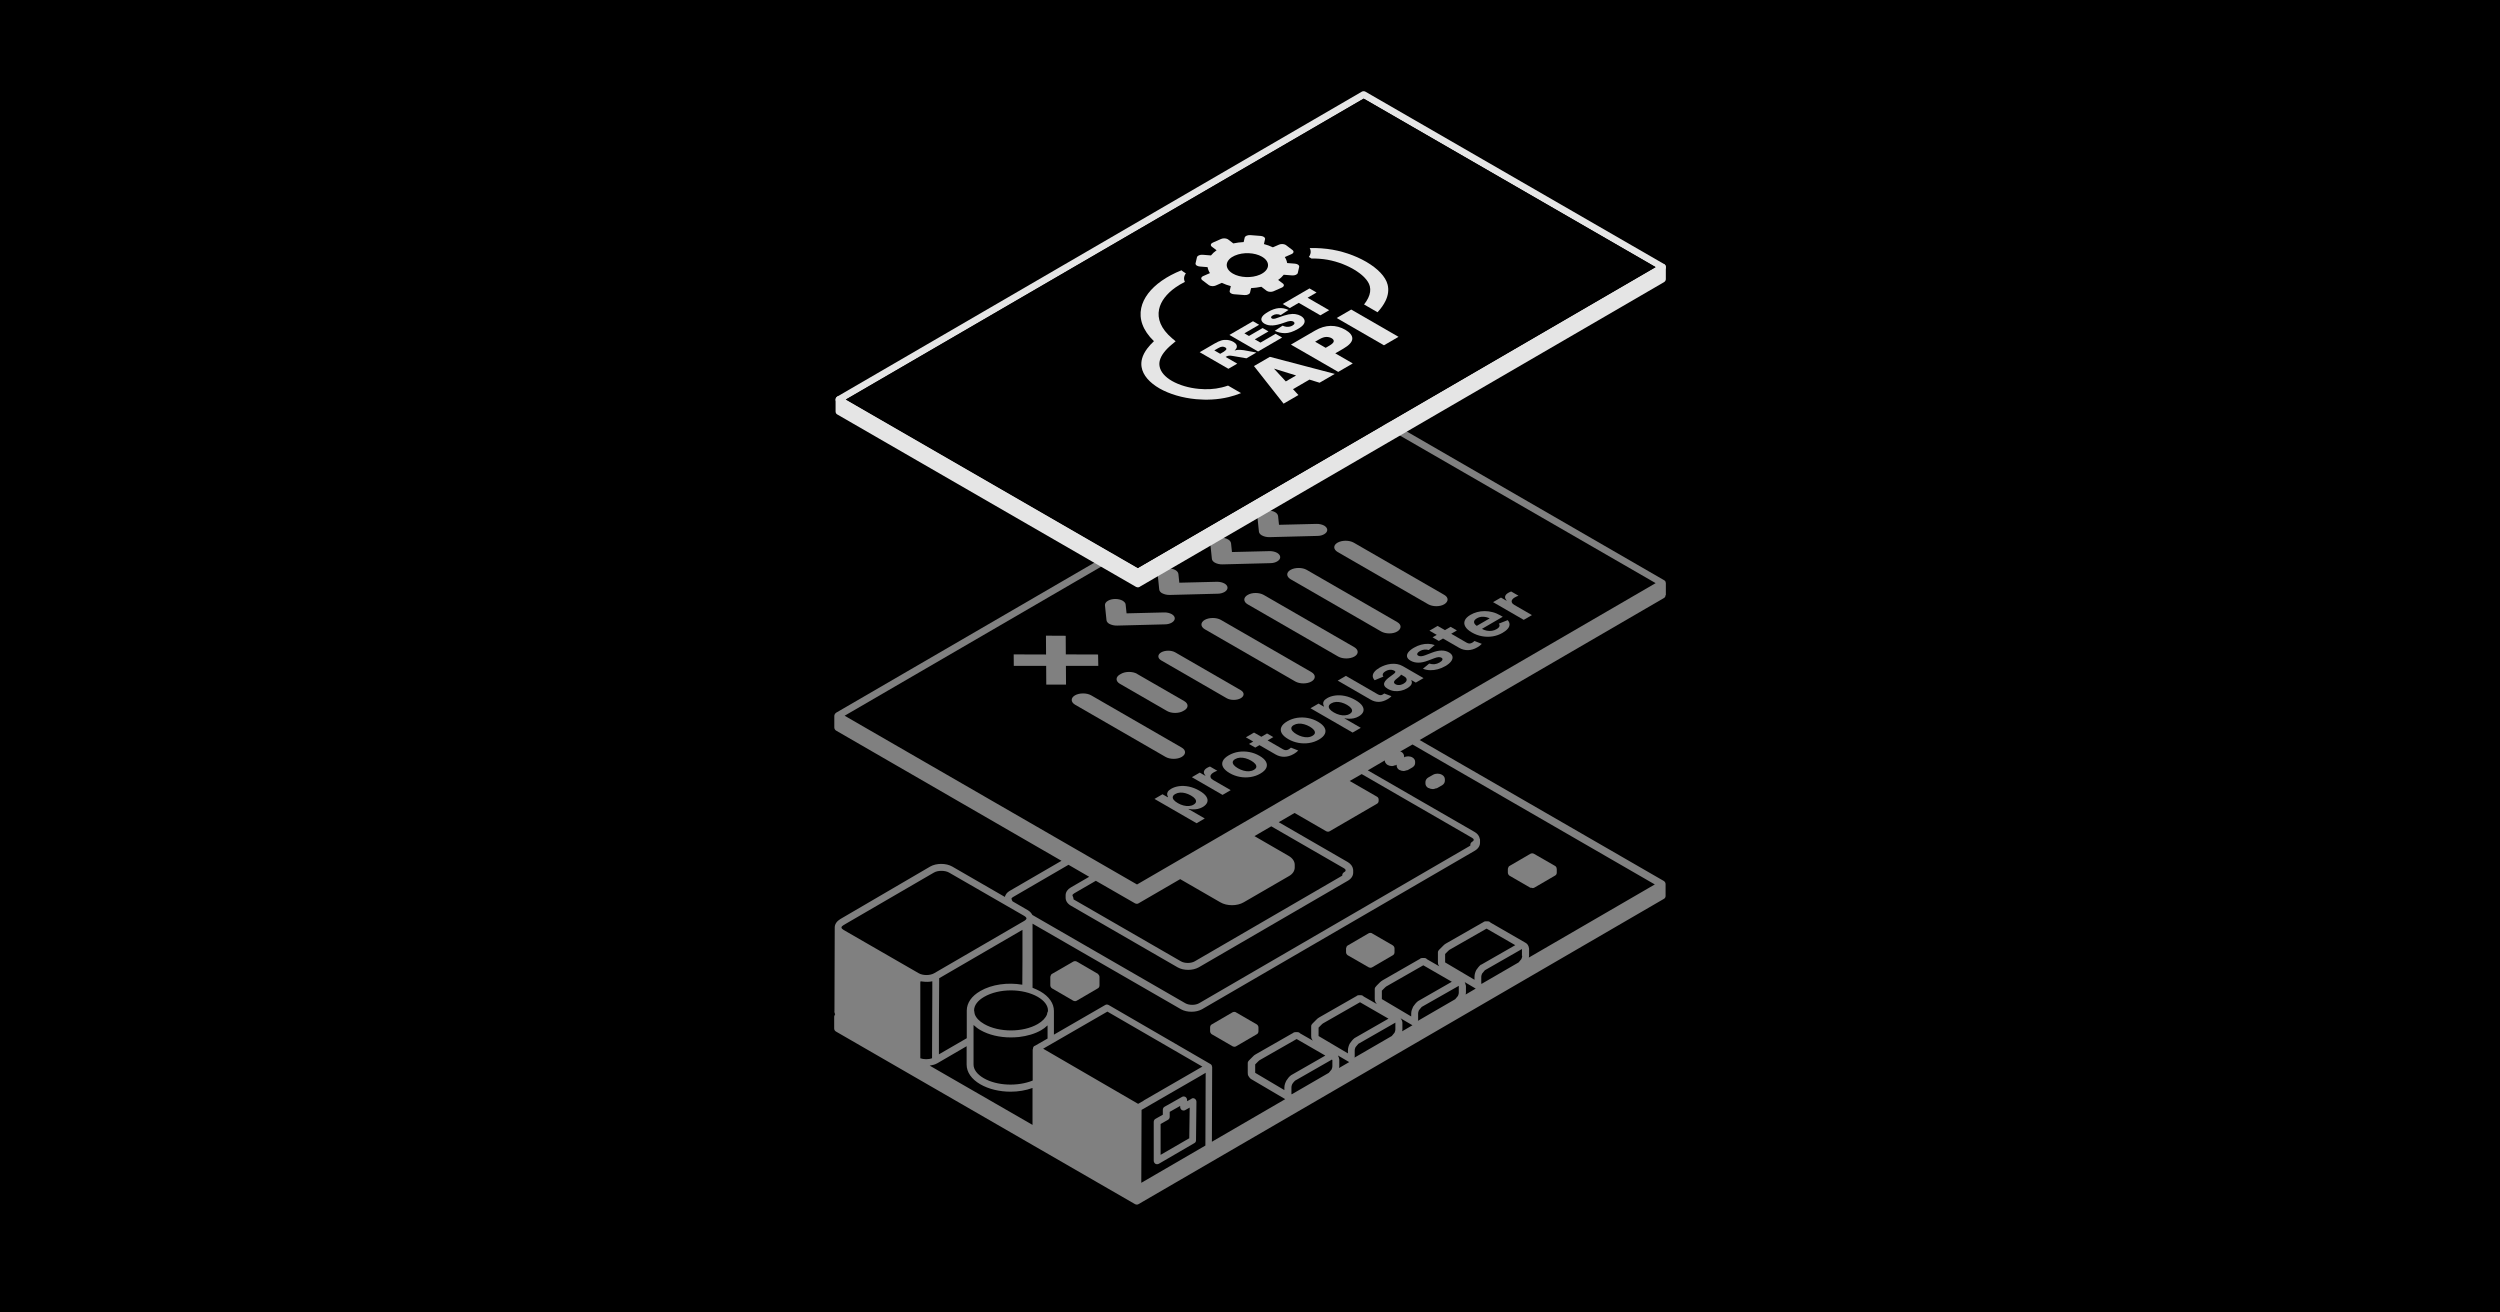 <svg width="1200" height="630" viewBox="0 0 1200 630" fill="none" xmlns="http://www.w3.org/2000/svg">
<rect width="1200" height="630" fill="black"/>
<g clip-path="url(#clip0_999_1414)">
<g opacity="0.5">
<path d="M593.28 485.9C592.75 485.64 592.15 485.64 591.63 485.9L581.64 491.72C581.11 491.98 580.85 492.58 580.85 493.18V494.97C580.85 495.57 581.18 496.1 581.64 496.43L591.7 502.25C591.7 502.25 592.23 502.45 592.49 502.45C592.75 502.45 593.09 502.38 593.28 502.25L603.27 496.43C603.8 496.17 604.06 495.57 604.06 494.97V493.18C604.06 492.58 603.73 492.05 603.27 491.72L593.21 485.9H593.28Z" fill="white"/>
<path d="M658.6 447.98C658.07 447.72 657.47 447.72 656.95 447.98L646.96 453.8C646.7 453.93 646.5 454.13 646.36 454.4C646.36 454.53 646.36 454.66 646.23 454.8C646.23 454.93 646.1 455.07 646.1 455.26V457.05C646.1 457.65 646.43 458.18 646.89 458.51L657.01 464.33C657.01 464.33 657.54 464.53 657.8 464.53C658.06 464.53 658.4 464.46 658.59 464.33L668.58 458.51C669.11 458.25 669.37 457.65 669.37 457.05V455.26C669.37 454.66 669.04 454.14 668.58 453.8L658.52 447.98H658.59H658.6Z" fill="white"/>
<path d="M734.89 426.08C734.89 426.08 735.42 426.28 735.68 426.28C735.94 426.28 736.28 426.21 736.47 426.08L746.46 420.26C746.99 420 747.25 419.4 747.25 418.87V417.08C747.25 416.95 747.18 416.82 747.12 416.62C747.12 416.49 747.12 416.36 746.99 416.22C746.86 415.96 746.66 415.76 746.39 415.62L736.27 409.8C735.74 409.54 735.14 409.54 734.62 409.8L724.63 415.62C724.37 415.75 724.17 415.95 724.03 416.22C724.03 416.35 724.03 416.49 723.9 416.62C723.9 416.75 723.77 416.88 723.77 417.08V418.87C723.77 419.47 724.1 419.99 724.56 420.33L734.62 426.15L734.88 426.08H734.89Z" fill="white"/>
<path d="M671.79 369.59C672.36 369.9 673.11 370.09 673.8 370.09C674.24 370.09 674.62 369.9 674.99 369.78C675.24 369.78 675.56 369.72 675.81 369.59L678.01 368.33L678.07 368.27C678.82 367.77 679.26 367.08 679.26 366.26V365.63C679.26 364.81 678.76 364 677.94 363.56C676.75 362.87 675.05 362.87 673.86 363.56L671.66 364.82C670.84 365.32 670.4 366.08 670.4 366.89V367.52C670.4 368.34 670.9 369.15 671.72 369.59H671.78H671.79Z" fill="white"/>
<path d="M685.73 378.241C686.33 378.571 687.12 378.771 687.85 378.771C688.31 378.771 688.71 378.571 689.11 378.441C689.37 378.441 689.71 378.371 689.9 378.241L692.22 376.921C693.08 376.391 693.54 375.601 693.54 374.741V374.081C693.54 373.151 693.01 372.361 692.15 371.901C690.89 371.171 689.11 371.171 687.85 371.901L685.53 373.221C684.74 373.681 684.27 374.481 684.21 375.271V376.061C684.21 376.991 684.74 377.781 685.6 378.241H685.73Z" fill="white"/>
<path d="M571.98 527.39L569.8 528.58V527.98C569.8 527.38 569.47 526.85 569.01 526.52C568.48 526.25 567.88 526.19 567.36 526.52L559.02 531.22C558.49 531.48 558.16 532.08 558.16 532.68V535.06L554.65 537.04C554.12 537.3 553.79 537.9 553.79 538.5V557.16C553.79 557.76 554.12 558.29 554.58 558.62C554.84 558.75 555.11 558.82 555.37 558.82C555.63 558.82 555.97 558.75 556.23 558.62L573.3 548.69C573.83 548.43 574.09 547.9 574.09 547.3L574.29 528.84C574.29 528.24 573.96 527.72 573.5 527.38C572.97 527.05 572.38 527.05 571.85 527.38H571.98V527.39ZM570.92 546.32L557.09 554.33V539.51L560.6 537.53C561.13 537.27 561.46 536.67 561.46 536.07V533.69L566.49 530.84V531.37C566.49 531.97 566.82 532.5 567.28 532.83C567.81 533.09 568.41 533.16 568.93 532.83L571.05 531.64L570.85 546.26L570.92 546.33V546.32Z" fill="white"/>
<path d="M799.61 285.601V279.911C799.61 279.711 799.54 279.581 799.48 279.451C799.48 279.321 799.48 279.191 799.41 279.121C799.28 278.861 799.08 278.661 798.81 278.521L655.22 195.541C654.69 195.281 654.09 195.281 653.57 195.541L401.32 342.111C401.32 342.111 401.12 342.311 400.99 342.441C400.92 342.511 400.79 342.641 400.73 342.701C400.66 342.831 400.66 342.961 400.6 343.101C400.6 343.231 400.47 343.371 400.47 343.501V349.191C400.47 349.791 400.8 350.321 401.26 350.651L509.52 413.181L484.57 427.671C483.31 428.401 482.65 429.391 482.32 430.521L457.11 415.961C454.13 414.241 449.43 414.241 446.46 415.961L403.32 441.171C401.67 442.161 400.67 443.621 400.67 445.141L400.54 485.501H400.47C400.47 485.961 400.73 486.431 400.87 486.891C400.87 486.961 400.74 487.021 400.67 487.091C400.67 487.221 400.67 487.351 400.54 487.491C400.54 487.621 400.41 487.751 400.41 487.951V493.641C400.41 494.241 400.67 494.761 401.2 495.101L544.86 578.011C544.86 578.011 545.39 578.211 545.65 578.211C545.91 578.211 546.25 578.141 546.44 578.011L798.69 431.441C799.22 431.181 799.48 430.581 799.48 430.051V424.361C799.48 423.761 799.15 423.231 798.69 422.901L681.43 355.211L798.69 287.051C799.22 286.781 799.48 286.191 799.48 285.591H799.61V285.601ZM644.37 420.261L573.5 461.421C571.71 462.481 568.6 462.481 566.82 461.421L515.67 431.911C515.67 431.911 515.41 431.711 515.27 431.651V431.321C515.27 431.061 515.2 430.791 515.01 430.461C515.01 430.391 514.94 430.061 514.88 430.001C514.88 429.931 514.81 429.801 514.75 429.731C514.75 429.471 515.15 429.131 515.61 428.801L526 422.781L544.86 433.631C544.86 433.631 545.39 433.831 545.65 433.831C545.91 433.831 546.25 433.761 546.44 433.631L566.49 421.981L585.75 433.101C587.34 434.031 589.32 434.491 591.37 434.491C593.42 434.491 595.41 434.031 596.99 433.101L618.69 420.531C620.48 419.541 621.47 418.021 621.47 416.361V415.101C621.47 413.451 620.41 411.921 618.62 410.861L602.14 401.331L610.21 396.631L645.08 416.751C645.54 417.011 645.81 417.281 645.87 417.541V417.871C645.87 417.871 645.8 418.071 645.8 418.141C645.67 418.341 645.4 418.471 645.14 418.671C644.61 419.001 644.28 419.531 644.28 420.131V420.261H644.35H644.37ZM654.36 198.911L794.71 279.901L545.77 424.551L405.42 343.551L654.36 198.901V198.911ZM485.75 432.171C485.75 432.171 485.62 431.771 485.62 431.711C485.62 431.651 485.55 431.511 485.49 431.451C485.49 431.251 485.75 430.851 486.35 430.521L512.88 415.101L522.81 420.861L514.01 425.961C512.49 426.821 511.56 428.141 511.5 429.601V430.921C511.5 432.441 512.43 433.831 514.08 434.761L565.3 464.341C566.69 465.131 568.48 465.531 570.33 465.531C572.18 465.531 573.9 465.131 575.36 464.341L647.02 422.721C648.61 421.791 649.53 420.401 649.53 418.881V417.751C649.53 417.751 649.53 417.351 649.46 417.151C649.26 415.891 648.4 414.701 647.01 413.841L613.79 394.651L621.4 390.221L636.62 399.021C636.62 399.021 637.15 399.221 637.41 399.221C637.67 399.221 638.01 399.151 638.2 399.021L660.96 385.791C661.49 385.531 661.75 384.931 661.75 384.331V383.801C661.75 383.541 661.68 383.201 661.55 383.011C661.42 382.751 661.22 382.551 660.95 382.411L647.85 374.871L653.61 371.561L706.55 402.131C707.61 402.731 707.41 403.191 707.34 403.321C707.34 403.391 707.27 403.521 707.21 403.581C707.08 403.711 706.88 403.911 706.55 404.111C706.02 404.441 705.76 404.971 705.76 405.571V405.901L575.6 481.531C573.81 482.591 570.7 482.591 568.92 481.531L495.54 439.181C495.08 438.321 494.41 437.531 493.42 436.931L486.01 432.631C486.01 432.631 486.01 432.431 485.88 432.371L485.75 432.171ZM578.66 549.821L547.82 567.751L547.95 532.741L575.81 516.661L578.72 514.941L578.59 549.811H578.66V549.821ZM441.75 507.941V471.551L441.88 471.021C442.21 471.091 442.61 471.091 442.94 471.151C444.46 471.351 446.05 471.351 447.51 471.021V476.121L447.38 507.951C445.66 508.611 443.34 508.551 441.69 507.951H441.76L441.75 507.941ZM449.89 510.381L463.98 502.181V510.981C463.98 514.621 466.3 517.991 470.53 520.441C474.63 522.821 479.86 524.011 485.09 524.011C488.73 524.011 492.37 523.411 495.61 522.221V539.951L446.25 511.501C447.57 511.301 448.83 510.971 449.89 510.371V510.381ZM548.95 528.321L546.3 529.841L500.71 503.371L531.55 485.571L577.14 511.971L548.95 528.251V528.321ZM496.61 501.981C496.08 502.241 495.82 502.841 495.82 503.441C495.82 503.571 495.69 503.701 495.69 503.841V518.661C488.54 521.571 478.55 521.241 472.2 517.541C469.02 515.691 467.3 513.371 467.3 510.991V492.001C467.3 492.001 467.5 492.131 467.56 492.201C468.42 492.991 469.41 493.791 470.6 494.451C474.64 496.771 479.86 497.961 485.16 497.961C486.48 497.961 487.81 497.891 489.13 497.761C493.03 497.301 496.74 496.241 499.72 494.521C500.85 493.861 501.84 493.131 502.63 492.341C502.63 492.341 502.76 492.271 502.83 492.211V498.501L496.61 502.071V502.001V501.981ZM502.69 485.971C502.69 485.971 502.69 486.571 502.56 486.901C501.9 488.621 500.38 490.211 498.13 491.531C491.05 495.631 479.47 495.631 472.39 491.531C470.07 490.211 468.49 488.551 467.89 486.831V486.761C467.76 486.431 467.76 486.101 467.69 485.701C467.69 485.441 467.56 485.171 467.56 484.971C467.56 482.591 469.28 480.271 472.39 478.491C475.9 476.441 480.6 475.381 485.23 475.381C489.86 475.381 494.56 476.441 498.13 478.491C501.31 480.341 503.03 482.661 503.03 485.041C503.03 485.301 502.9 485.641 502.9 485.901L502.7 485.971H502.69ZM470.53 475.711C466.36 478.091 464.11 481.401 464.05 484.971V498.341L450.68 506.081V491.321L450.81 469.551L490.78 446.321V461.081L490.71 472.661C483.76 471.471 476.09 472.461 470.53 475.701V475.711ZM404.96 444.011L448.24 418.861C449.23 418.261 450.56 418.001 451.88 418.001C453.2 418.001 454.59 418.261 455.59 418.861L491.65 439.641C492.31 440.041 492.71 440.501 492.71 440.831C492.71 441.161 492.31 441.621 491.65 442.021L448.37 467.171C446.38 468.301 443.01 468.301 441.02 467.171L404.96 446.391C404.3 445.991 403.9 445.601 403.9 445.201C403.9 444.801 404.3 444.411 404.96 444.011ZM616.58 523.291L602.49 514.951V510.911L604.01 509.391C604.01 509.391 604.34 509.061 604.54 508.931L622.14 498.871C622.14 498.871 622.34 498.801 622.4 498.741L636.16 506.681L619.75 516.081C618.82 516.741 618.16 517.601 617.43 518.731C616.97 519.661 616.5 520.781 616.5 522.041V523.431L616.57 523.301L616.58 523.291ZM650.26 507.341V504.231C650.26 503.631 650.52 502.971 650.66 502.641C651.19 501.981 651.65 501.381 651.98 501.051L669.78 490.861V494.101C669.78 494.701 669.52 495.361 669.38 495.691C668.85 496.351 668.39 496.951 668.06 497.281L650.26 507.601C650.26 507.601 650.19 507.401 650.13 507.331H650.26V507.341ZM673.15 490.801C673.02 489.871 672.69 489.211 672.22 488.751L677.98 492.121L673.02 495.031C673.02 495.031 673.15 494.501 673.15 494.171V490.801ZM680.7 489.611V486.501C680.7 485.901 680.96 485.241 681.1 484.911C681.63 484.251 682.09 483.651 682.42 483.321L700.22 473.201V476.441C700.22 477.041 699.96 477.701 699.82 478.031C699.29 478.691 698.83 479.291 698.5 479.621L680.7 489.941C680.7 489.941 680.63 489.741 680.57 489.681L680.7 489.611ZM703.59 473.061C703.46 472.331 703.26 471.801 703.06 471.411L708.35 474.521L703.52 477.371C703.52 477.371 703.65 476.771 703.65 476.441V473.071H703.58L703.59 473.061ZM730.66 458.771C730.66 459.371 730.4 460.031 730.26 460.361C729.73 461.021 729.27 461.621 728.94 461.951L711.14 472.271C711.14 472.271 711.07 472.071 711.01 472.011V468.901C711.01 468.301 711.27 467.641 711.41 467.311C711.94 466.651 712.4 466.051 712.73 465.721L730.53 455.531V458.771H730.66ZM710.94 462.941C710.01 463.671 709.35 464.531 708.62 465.591C708.16 466.521 707.76 467.641 707.76 468.901V470.291L693.66 461.951V457.911L695.18 456.391C695.18 456.391 695.58 456.061 695.71 455.931L713.31 445.871C713.31 445.871 713.51 445.801 713.57 445.741L727.33 453.681L710.92 463.081V462.951L710.94 462.941ZM697.04 471.151L680.63 480.551C679.7 481.281 679.04 482.141 678.31 483.201C677.85 484.191 677.38 485.251 677.38 486.511V487.901L663.29 479.561V475.521L664.81 474.001C664.81 474.001 665.14 473.671 665.34 473.541L682.94 463.481C682.94 463.481 683.14 463.411 683.2 463.351L696.96 471.291L697.03 471.161L697.04 471.151ZM666.6 488.881L650.19 498.281C649.26 499.011 648.6 499.871 647.87 500.931C647.41 501.861 647.01 502.981 647.01 504.241V505.631L632.91 497.291V493.251L634.43 491.731C634.43 491.731 634.83 491.401 634.96 491.271L652.56 481.211C652.56 481.211 652.76 481.141 652.82 481.081L666.58 489.021V488.891L666.6 488.881ZM639.54 508.801V511.781C639.54 512.381 639.28 513.041 639.14 513.371C638.68 513.971 638.15 514.631 637.82 514.961L620.02 525.281C620.02 525.281 619.95 525.081 619.89 525.021V521.911C619.89 521.311 620.15 520.651 620.29 520.321C620.75 519.661 621.22 519.061 621.61 518.731L639.41 508.541V508.801H639.54ZM642.85 508.471C642.72 507.681 642.45 507.081 642.19 506.621L647.62 509.801L642.72 512.651C642.72 512.651 642.85 512.121 642.85 511.791V508.421V508.491V508.471ZM794.71 424.301L733.83 459.641C733.83 459.641 733.96 459.041 733.96 458.711V455.341C733.76 453.821 733.1 453.091 732.5 452.691C732.37 452.621 732.3 452.561 732.17 452.491L715.43 442.831C715.1 442.431 714.64 442.231 714.17 442.231H713.24C712.58 442.231 712.18 442.431 711.85 442.761C711.78 442.761 711.72 442.761 711.65 442.831L694.05 452.891C693.45 453.221 693.19 453.491 692.79 453.881L691.07 455.601L691 455.671L690.8 455.871C690.47 456.201 690.2 456.601 690.2 457.131V461.761C690.2 462.221 690.2 462.951 690.66 463.551C690.73 463.751 690.86 463.751 690.93 463.881L684.97 460.441C684.64 460.041 684.18 459.841 683.71 459.841H682.78C682.12 459.841 681.72 460.041 681.46 460.371C681.39 460.371 681.33 460.371 681.26 460.441L663.72 470.501C663.12 470.831 662.79 471.161 662.4 471.491L660.75 473.141C660.75 473.141 660.75 473.211 660.68 473.271L660.48 473.471C660.15 473.801 659.88 474.201 659.88 474.731V479.361C659.88 479.821 659.88 480.551 660.34 481.211C660.54 481.541 660.74 481.741 660.87 481.941L654.52 478.301C654.19 477.901 653.73 477.701 653.26 477.701H652.33C651.67 477.701 651.27 477.901 651.01 478.231C650.94 478.231 650.88 478.231 650.81 478.301L633.21 488.361C632.61 488.691 632.35 488.961 631.95 489.351L630.23 491.071C630.23 491.071 630.16 491.141 630.1 491.201L629.97 491.331C629.64 491.661 629.37 492.061 629.37 492.591V497.221C629.37 497.681 629.37 498.411 629.83 499.011C629.96 499.271 630.1 499.411 630.23 499.541L624.08 496.031C623.75 495.631 623.29 495.431 622.82 495.431H621.89C621.23 495.431 620.83 495.631 620.5 495.961C620.5 495.961 620.37 495.961 620.3 496.031L602.7 506.091C602.1 506.421 601.77 506.691 601.44 507.081L599.79 508.731L599.72 508.801C599.72 508.801 599.59 508.931 599.52 509.001C599.19 509.331 598.92 509.731 598.92 510.261V514.891C598.92 515.351 598.92 516.081 599.38 516.681C599.64 517.141 599.98 517.471 600.17 517.671C600.24 517.741 600.37 517.871 600.5 517.931L616.91 527.591L581.71 548.041L581.84 512.181C581.84 512.051 581.77 511.921 581.71 511.721C581.71 511.591 581.71 511.461 581.58 511.321C581.45 511.061 581.25 510.861 580.98 510.721L532.15 482.401C531.62 482.141 531.02 482.071 530.5 482.401L505.88 496.631V485.251C505.88 481.611 503.56 478.301 499.33 475.851C498.2 475.191 496.88 474.661 495.62 474.131V443.361L566.89 484.451C568.28 485.241 570.07 485.641 571.92 485.641C573.77 485.641 575.49 485.241 576.95 484.451L707.9 408.351C709.49 407.421 710.41 406.031 710.41 404.511V403.191C710.41 402.991 710.41 402.791 710.28 402.591C710.08 401.331 709.22 400.141 707.83 399.351L656.55 369.771L664.69 365.011C664.69 365.871 665.22 366.661 666.08 367.191C666.68 367.521 667.47 367.721 668.2 367.721C668.66 367.721 669.06 367.521 669.46 367.391C669.72 367.391 670.06 367.321 670.25 367.191L672.57 365.871C673.43 365.341 673.96 364.551 673.96 363.691V363.031C673.96 362.171 673.43 361.311 672.57 360.851C672.57 360.851 672.24 360.851 672.11 360.721L678 357.351L794.4 424.581L794.66 424.321L794.71 424.301Z" fill="white"/>
<path d="M545.82 323.44C543.67 322.22 540.2 322.22 538.1 323.44C538 323.49 537.9 323.54 537.86 323.59C537.76 323.59 537.66 323.69 537.57 323.74C535.42 324.96 535.42 327.01 537.57 328.24L560.2 341.29C562.3 342.51 565.82 342.51 567.92 341.29C568.02 341.24 568.07 341.19 568.16 341.14C568.26 341.14 568.36 341.04 568.45 340.99C570.55 339.77 570.55 337.76 568.45 336.54L545.82 323.49V323.44Z" fill="white"/>
<path d="M619.51 278.04L662.96 303.11C665.11 304.33 668.58 304.38 670.68 303.11C672.78 301.84 672.83 299.84 670.68 298.61L627.23 273.54C625.08 272.32 621.61 272.32 619.46 273.54C617.31 274.76 617.36 276.77 619.51 278.04Z" fill="white"/>
<path d="M650.05 310.641L606.6 285.571C604.45 284.351 600.98 284.301 598.88 285.571C596.73 286.791 596.73 288.841 598.88 290.071L642.33 315.141C644.48 316.361 647.95 316.361 650.1 315.141C652.25 313.921 652.2 311.911 650.05 310.641Z" fill="white"/>
<path d="M629.48 322.62L586.03 297.55C583.88 296.33 580.41 296.33 578.26 297.55C576.16 298.77 576.16 300.78 578.31 302.05L621.76 327.12C623.91 328.34 627.38 328.34 629.48 327.12C631.63 325.9 631.63 323.85 629.48 322.62Z" fill="white"/>
<path d="M595.54 331.281L564.1 313.121C562.25 312.071 559.25 312.071 557.4 313.121C555.55 314.171 555.55 315.941 557.4 317.001L588.84 335.161C590.69 336.211 593.69 336.211 595.54 335.161C597.39 334.111 597.39 332.341 595.54 331.281Z" fill="white"/>
<path d="M567.21 363.331C569.36 362.111 569.36 360.061 567.21 358.831L523.76 333.761C521.61 332.541 518.14 332.541 515.99 333.761C513.89 334.981 513.89 336.991 516.04 338.261L559.49 363.331C561.64 364.551 565.11 364.551 567.21 363.331Z" fill="white"/>
<path d="M557.82 284.741C558.8 285.281 560.17 285.621 561.58 285.571L584.45 284.981C585.77 284.981 586.89 284.641 587.77 284.151C589.68 283.031 589.72 281.221 587.77 280.091C586.79 279.551 585.47 279.211 584.01 279.261L566.07 279.701L565.63 275.501C565.53 274.771 565.04 274.131 564.21 273.641C562.26 272.521 559.08 272.521 557.12 273.641C556.14 274.181 555.61 275.011 555.7 275.841L556.43 282.931C556.48 283.661 557.02 284.301 557.85 284.791L557.8 284.741H557.82Z" fill="white"/>
<path d="M583.14 270.07C584.12 270.61 585.44 270.95 586.9 270.9L609.77 270.31C611.09 270.31 612.21 269.97 613.04 269.48C614.99 268.36 614.99 266.55 613.04 265.37C612.06 264.83 610.69 264.49 609.28 264.54L591.34 264.98L590.9 260.78C590.8 260.05 590.31 259.41 589.48 258.92C587.53 257.8 584.35 257.8 582.39 258.92C581.41 259.46 580.87 260.29 580.97 261.12L581.7 268.21C581.75 268.94 582.29 269.58 583.12 270.07H583.14Z" fill="white"/>
<path d="M642.08 264.972L685.53 290.042C687.68 291.262 691.15 291.312 693.25 290.042C695.35 288.772 695.4 286.772 693.25 285.542L649.8 260.472C647.65 259.252 644.18 259.252 642.03 260.472C639.88 261.692 639.93 263.702 642.08 264.972Z" fill="white"/>
<path d="M605.72 257C606.7 257.54 608.02 257.88 609.48 257.83L632.35 257.24C633.67 257.24 634.79 256.9 635.62 256.41C637.57 255.29 637.57 253.48 635.62 252.3C634.64 251.76 633.27 251.42 631.86 251.47L613.92 251.91L613.48 247.71C613.38 246.98 612.89 246.34 612.06 245.85C610.11 244.73 606.93 244.73 604.97 245.85C603.99 246.39 603.45 247.22 603.55 248.05L604.28 255.14C604.33 255.87 604.87 256.51 605.7 257H605.72Z" fill="white"/>
<path d="M527.18 319.631L527.08 314.161L511.59 314.111L511.54 305.171L502.06 305.121L502.11 314.161L486.57 314.111L486.62 319.631H502.16L502.21 328.621H511.69L511.64 319.631H527.18Z" fill="white"/>
<path d="M532.5 299.45C533.48 299.99 534.85 300.33 536.26 300.28L559.13 299.69C560.45 299.69 561.62 299.35 562.45 298.86C564.36 297.74 564.4 295.93 562.45 294.8C561.47 294.26 560.15 293.92 558.69 293.97L540.75 294.41L540.31 290.21C540.31 289.82 540.11 289.48 539.87 289.18C539.63 288.89 539.28 288.59 538.89 288.35C536.94 287.23 533.76 287.23 531.85 288.35C530.87 288.89 530.29 289.72 530.38 290.55L531.11 297.64C531.16 298.37 531.7 299.01 532.53 299.5L532.48 299.45H532.5Z" fill="white"/>
<path d="M527.11 467.51L516.85 461.55C516.32 461.29 515.72 461.29 515.2 461.55L505.01 467.44C504.75 467.57 504.55 467.77 504.41 468.04C504.41 468.17 504.41 468.31 504.28 468.44C504.28 468.57 504.15 468.7 504.15 468.9V472.94C504.15 473.54 504.48 474.07 504.94 474.4L515.2 480.36C515.2 480.36 515.73 480.56 515.99 480.56C516.25 480.56 516.59 480.49 516.78 480.36L526.97 474.4C527.5 474.14 527.76 473.54 527.76 473.01V468.97C527.76 468.37 527.43 467.85 526.97 467.51H527.1H527.11Z" fill="white"/>
<path d="M570.43 388.331L578.29 392.871L574.36 395.151L554.15 383.481L558.01 381.241L560.48 382.671L560.66 382.561C560.46 382.231 560.32 381.851 560.25 381.421C560.17 380.981 560.27 380.531 560.54 380.051C560.81 379.571 561.36 379.091 562.19 378.601C563.27 377.971 564.54 377.561 566 377.361C567.46 377.161 569.02 377.231 570.68 377.571C572.34 377.911 574.01 378.561 575.68 379.521C577.35 380.481 578.43 381.411 579.04 382.371C579.64 383.321 579.79 384.231 579.48 385.091C579.16 385.951 578.45 386.701 577.32 387.361C576.53 387.821 575.71 388.131 574.89 388.301C574.07 388.461 573.29 388.531 572.54 388.501C571.8 388.471 571.13 388.391 570.55 388.271L570.44 388.341L570.43 388.331ZM570.67 386.891C571.51 386.831 572.27 386.611 572.93 386.221C573.59 385.831 573.99 385.381 574.08 384.891C574.17 384.401 574 383.891 573.58 383.371C573.15 382.841 572.51 382.331 571.65 381.841C570.79 381.351 569.91 380.981 569.01 380.731C568.11 380.491 567.25 380.391 566.41 380.451C565.57 380.501 564.81 380.731 564.12 381.131C563.43 381.531 563.06 381.961 562.95 382.441C562.84 382.921 562.99 383.431 563.4 383.941C563.81 384.461 564.46 384.981 565.36 385.501C566.26 386.021 567.15 386.381 568.06 386.621C568.97 386.861 569.85 386.951 570.68 386.891" fill="white"/>
<path d="M607.83 368.551C607.4 369.541 606.45 370.461 604.98 371.321C603.51 372.181 601.93 372.721 600.22 372.981C598.52 373.241 596.8 373.211 595.08 372.891C593.37 372.571 591.75 371.981 590.24 371.101C588.73 370.221 587.68 369.281 587.12 368.291C586.56 367.301 586.5 366.301 586.94 365.311C587.38 364.321 588.33 363.401 589.79 362.551C591.25 361.701 592.85 361.141 594.55 360.881C596.25 360.631 597.97 360.661 599.68 360.981C601.4 361.301 603.01 361.901 604.54 362.781C606.07 363.661 607.09 364.581 607.64 365.581C608.2 366.571 608.26 367.561 607.83 368.551ZM599.53 370.211C600.39 370.161 601.16 369.931 601.86 369.531C602.56 369.131 602.95 368.671 603.03 368.181C603.1 367.681 602.93 367.171 602.48 366.641C602.04 366.111 601.39 365.601 600.54 365.111C599.69 364.621 598.78 364.231 597.87 363.981C596.96 363.731 596.08 363.631 595.22 363.681C594.37 363.731 593.59 363.961 592.89 364.361C592.19 364.761 591.81 365.221 591.72 365.711C591.65 366.201 591.83 366.711 592.26 367.241C592.7 367.771 593.36 368.281 594.23 368.781C595.1 369.281 595.97 369.651 596.88 369.901C597.8 370.151 598.68 370.261 599.54 370.221" fill="white"/>
<path d="M584.31 369.962C584.07 370.032 583.78 370.142 583.4 370.322C583.04 370.492 582.71 370.662 582.41 370.842C581.81 371.192 581.41 371.572 581.19 372.002C580.97 372.422 580.96 372.852 581.15 373.272C581.34 373.692 581.75 374.082 582.36 374.432L590.74 379.272L586.82 381.552L572.1 373.052L575.89 370.852L578.46 372.332L578.61 372.242C577.97 371.552 577.73 370.892 577.9 370.262C578.06 369.632 578.56 369.072 579.38 368.592C579.58 368.482 579.81 368.352 580.07 368.232C580.32 368.102 580.56 368.012 580.78 367.932L584.31 369.972V369.962Z" fill="white"/>
<path d="M623.16 360.251C622.85 360.581 622.51 360.881 622.13 361.161C621.75 361.441 621.36 361.691 620.97 361.921C619.5 362.771 618.03 363.211 616.53 363.251C615.04 363.291 613.62 362.911 612.28 362.141L604.54 357.671L602.53 358.841L599.52 357.101L601.53 355.931L598.02 353.911L601.94 351.631L605.45 353.651L608.18 352.061L611.19 353.801L608.46 355.391L615.85 359.661C616.32 359.931 616.77 360.071 617.2 360.081C617.63 360.091 618.08 359.961 618.57 359.681C618.72 359.601 618.91 359.461 619.14 359.281C619.36 359.101 619.54 358.961 619.64 358.861L623.16 360.251Z" fill="white"/>
<path d="M711.27 309.051C710.96 309.381 710.62 309.691 710.24 309.971C709.86 310.251 709.47 310.501 709.09 310.731C707.62 311.581 706.14 312.031 704.65 312.061C703.15 312.101 701.73 311.731 700.39 310.951L692.65 306.481L690.64 307.651L687.63 305.911L689.64 304.741L686.13 302.721L690.06 300.441L693.57 302.461L696.3 300.871L699.31 302.611L696.58 304.201L703.97 308.471C704.44 308.741 704.88 308.881 705.31 308.891C705.74 308.891 706.19 308.771 706.68 308.491C706.83 308.411 707.02 308.271 707.25 308.091C707.48 307.911 707.65 307.771 707.75 307.671L711.28 309.051H711.27Z" fill="white"/>
<path d="M723.79 301.7C723.25 302.4 722.4 303.09 721.26 303.75C719.77 304.62 718.18 305.18 716.48 305.46C714.78 305.73 713.08 305.71 711.37 305.39C709.66 305.08 708.02 304.47 706.47 303.57C704.92 302.67 703.91 301.76 703.35 300.76C702.78 299.77 702.71 298.78 703.12 297.8C703.53 296.82 704.45 295.92 705.88 295.09C706.84 294.53 707.89 294.1 709.02 293.8C710.16 293.49 711.35 293.34 712.59 293.33C713.84 293.33 715.11 293.48 716.39 293.82C717.68 294.15 718.95 294.68 720.22 295.41L721.32 296.05L711.32 301.86C712.09 302.28 712.87 302.56 713.65 302.72C714.51 302.89 715.34 302.91 716.14 302.78C716.94 302.65 717.68 302.39 718.36 301.99C718.82 301.72 719.18 301.44 719.42 301.15C719.66 300.86 719.79 300.56 719.79 300.25C719.8 299.95 719.68 299.65 719.45 299.35L723.68 297.67C724.25 298.27 724.55 298.92 724.58 299.61C724.6 300.3 724.35 301 723.81 301.7H723.79ZM708.85 300.42L715.05 296.82C714.51 296.56 713.96 296.37 713.4 296.23C712.6 296.04 711.82 295.99 711.05 296.07C710.28 296.15 709.56 296.39 708.89 296.79C708.22 297.19 707.78 297.61 707.63 298.07C707.47 298.53 707.53 298.98 707.83 299.44C708.05 299.78 708.39 300.11 708.85 300.42Z" fill="white"/>
<path d="M695.48 313.131C696.45 313.691 697.01 314.341 697.18 315.081C697.35 315.821 697.14 316.601 696.56 317.401C695.99 318.201 695.05 318.981 693.77 319.721C692.6 320.401 691.38 320.911 690.14 321.241C688.9 321.581 687.67 321.721 686.45 321.691C685.23 321.661 684.08 321.421 683 320.991L686.02 318.511C686.89 318.791 687.74 318.891 688.57 318.811C689.39 318.731 690.2 318.461 691 317.991C691.75 317.561 692.2 317.131 692.34 316.711C692.49 316.301 692.34 315.961 691.9 315.711C691.52 315.491 691.05 315.391 690.49 315.431C689.93 315.471 689.28 315.631 688.5 315.931L685.45 317.091C683.75 317.741 682.2 318.071 680.81 318.071C679.42 318.071 678.17 317.761 677.07 317.121C676.13 316.571 675.56 315.961 675.4 315.271C675.23 314.581 675.42 313.861 675.97 313.111C676.53 312.371 677.41 311.641 678.66 310.911C679.81 310.241 680.96 309.761 682.13 309.451C683.29 309.141 684.43 309.011 685.54 309.041C686.65 309.071 687.7 309.271 688.67 309.631L685.81 312.011C685.16 311.811 684.46 311.741 683.72 311.801C682.98 311.861 682.25 312.101 681.53 312.521C680.88 312.901 680.48 313.291 680.31 313.701C680.15 314.111 680.3 314.451 680.75 314.711C681.12 314.921 681.57 315.021 682.11 315.001C682.65 314.981 683.33 314.821 684.16 314.501L687.32 313.281C689.02 312.621 690.55 312.281 691.88 312.261C693.23 312.241 694.42 312.531 695.47 313.141L695.48 313.131Z" fill="white"/>
<path d="M677.04 329.091C676.69 329.531 676.15 329.961 675.43 330.381C674.5 330.921 673.51 331.311 672.45 331.541C671.38 331.781 670.31 331.831 669.24 331.701C668.16 331.571 667.14 331.221 666.16 330.661C665.34 330.191 664.81 329.711 664.56 329.211C664.31 328.711 664.27 328.221 664.46 327.721C664.65 327.231 664.98 326.741 665.46 326.261C665.94 325.771 666.51 325.301 667.16 324.841C667.91 324.301 668.52 323.861 668.97 323.511C669.41 323.171 669.67 322.881 669.75 322.641C669.83 322.411 669.71 322.201 669.4 322.021L669.34 321.981C668.92 321.741 668.47 321.581 668.01 321.521C667.55 321.451 667.07 321.481 666.57 321.581C666.07 321.691 665.58 321.891 665.09 322.171C664.6 322.451 664.22 322.761 664 323.071C663.79 323.381 663.69 323.671 663.69 323.961C663.71 324.241 663.83 324.511 664.03 324.761L659.85 326.511C659.24 325.861 658.93 325.201 658.92 324.521C658.91 323.841 659.17 323.151 659.73 322.471C660.28 321.781 661.1 321.121 662.19 320.491C662.98 320.031 663.83 319.651 664.76 319.321C665.69 319.001 666.64 318.781 667.63 318.671C668.62 318.561 669.6 318.591 670.58 318.751C671.56 318.921 672.49 319.261 673.38 319.771L683.3 325.491L679.59 327.651L677.55 326.471L677.42 326.551C677.64 326.951 677.73 327.361 677.69 327.791C677.64 328.221 677.44 328.651 677.09 329.091H677.04ZM672.43 328.681C672.89 328.571 673.34 328.381 673.76 328.131C674.38 327.771 674.8 327.391 675.02 326.971C675.24 326.561 675.27 326.151 675.11 325.761C674.95 325.371 674.62 325.021 674.1 324.721L672.5 323.801C672.48 323.921 672.38 324.071 672.22 324.251C672.06 324.431 671.85 324.611 671.62 324.811C671.39 325.011 671.15 325.201 670.92 325.391C670.69 325.581 670.47 325.741 670.28 325.891C669.87 326.211 669.56 326.521 669.35 326.821C669.14 327.131 669.07 327.411 669.13 327.681C669.2 327.951 669.43 328.201 669.83 328.431C670.21 328.651 670.62 328.781 671.07 328.811C671.52 328.851 671.98 328.811 672.44 328.691" fill="white"/>
<path d="M667.89 334.16C667.76 334.33 667.54 334.53 667.25 334.78C666.96 335.03 666.6 335.29 666.14 335.55C664.65 336.42 663.23 336.87 661.88 336.9C660.53 336.94 659.21 336.58 657.9 335.82L642.1 326.7L646.02 324.42L661.27 333.23C661.74 333.5 662.16 333.65 662.53 333.68C662.91 333.71 663.29 333.61 663.68 333.38C663.9 333.25 664.06 333.15 664.16 333.07C664.26 333 664.33 332.93 664.39 332.86L667.88 334.16H667.89Z" fill="white"/>
<path d="M645.32 344.811L653.18 349.351L649.25 351.631L629.04 339.961L632.9 337.721L635.37 339.151L635.55 339.051C635.35 338.721 635.21 338.341 635.14 337.911C635.06 337.481 635.16 337.021 635.43 336.541C635.7 336.061 636.25 335.581 637.08 335.091C638.16 334.461 639.43 334.051 640.89 333.851C642.35 333.651 643.91 333.721 645.57 334.061C647.23 334.401 648.9 335.051 650.57 336.011C652.24 336.971 653.32 337.901 653.93 338.861C654.53 339.811 654.68 340.721 654.37 341.581C654.06 342.441 653.34 343.191 652.21 343.851C651.42 344.311 650.6 344.621 649.78 344.791C648.96 344.951 648.18 345.021 647.43 344.991C646.69 344.961 646.02 344.881 645.44 344.761L645.33 344.831L645.32 344.811ZM645.56 343.371C646.4 343.311 647.16 343.091 647.82 342.701C648.48 342.311 648.88 341.861 648.97 341.371C649.06 340.881 648.89 340.371 648.47 339.851C648.04 339.321 647.4 338.811 646.54 338.321C645.68 337.831 644.8 337.461 643.9 337.211C643.01 336.971 642.14 336.871 641.3 336.931C640.46 336.981 639.7 337.211 639.01 337.611C638.32 338.011 637.95 338.441 637.84 338.921C637.73 339.401 637.89 339.901 638.29 340.421C638.71 340.941 639.35 341.461 640.25 341.981C641.15 342.501 642.04 342.861 642.95 343.101C643.86 343.341 644.74 343.431 645.57 343.371" fill="white"/>
<path d="M635.94 352.221C635.51 353.211 634.56 354.131 633.09 354.991C631.62 355.851 630.04 356.391 628.33 356.651C626.63 356.911 624.91 356.871 623.19 356.561C621.48 356.241 619.86 355.651 618.35 354.771C616.84 353.891 615.79 352.951 615.23 351.961C614.68 350.961 614.61 349.971 615.05 348.981C615.49 347.991 616.44 347.071 617.9 346.221C619.36 345.371 620.96 344.811 622.66 344.551C624.36 344.301 626.08 344.331 627.79 344.651C629.51 344.971 631.13 345.561 632.66 346.451C634.19 347.341 635.2 348.261 635.76 349.251C636.32 350.241 636.38 351.231 635.95 352.221H635.94ZM627.65 353.871C628.5 353.831 629.28 353.601 629.98 353.191C630.68 352.781 631.07 352.331 631.15 351.841C631.22 351.341 631.05 350.831 630.6 350.301C630.16 349.771 629.51 349.261 628.66 348.771C627.81 348.281 626.9 347.891 625.99 347.641C625.08 347.391 624.2 347.291 623.34 347.341C622.49 347.391 621.71 347.621 621.01 348.021C620.31 348.421 619.93 348.881 619.85 349.371C619.77 349.871 619.95 350.381 620.39 350.901C620.83 351.431 621.48 351.941 622.35 352.441C623.22 352.941 624.09 353.311 625 353.561C625.92 353.821 626.8 353.921 627.66 353.881" fill="white"/>
<path d="M728.89 285.94C728.65 286.01 728.35 286.13 727.98 286.3C727.62 286.47 727.28 286.65 726.99 286.82C726.39 287.17 725.99 287.55 725.77 287.98C725.54 288.41 725.54 288.83 725.73 289.25C725.92 289.67 726.33 290.06 726.94 290.41L735.32 295.25L731.39 297.53L716.67 289.03L720.46 286.83L723.03 288.31L723.19 288.22C722.55 287.53 722.31 286.87 722.47 286.24C722.64 285.6 723.13 285.05 723.96 284.57C724.16 284.46 724.39 284.33 724.65 284.21C724.9 284.08 725.14 283.99 725.36 283.91L728.89 285.95V285.94Z" fill="white"/>
</g>
<path d="M546.13 276.25C546.13 276.25 545.54 276.18 545.34 276.05L401.88 193.25C401.35 192.99 401.09 192.39 401.09 191.8C401.09 191.21 401.42 190.68 401.88 190.35L653.71 43.98C654.24 43.72 654.83 43.72 655.36 43.98L798.82 126.78C799.35 127.04 799.61 127.64 799.61 128.23C799.61 128.82 799.28 129.35 798.82 129.68L546.99 276.05C546.99 276.05 546.46 276.25 546.13 276.25ZM405.97 191.8L546.12 272.68L794.71 128.23L654.56 47.35L405.97 191.8Z" fill="#E5E5E5"/>
<path d="M798.02 128.23L797.95 133.91L546.12 280.28V274.6L798.01 128.23H798.02Z" fill="#E5E5E5"/>
<path d="M546.13 274.601V280.281L402.67 197.481V191.801L546.13 274.601Z" fill="#E5E5E5"/>
<path fill-rule="evenodd" clip-rule="evenodd" d="M546.11 281.929C546.11 281.929 546.08 281.929 546.06 281.929H546.12H546.19C546.45 281.929 546.72 281.859 546.98 281.729C547.07 281.669 547.15 281.609 547.23 281.549L798.74 135.429C799.27 135.099 799.6 134.569 799.6 133.979V128.299C799.6 127.709 799.34 127.109 798.81 126.849C798.28 126.589 797.69 126.589 797.16 126.849L546.28 272.699L403.59 190.349C403.06 190.089 402.47 190.089 401.94 190.349C401.41 190.679 401.08 191.209 401.08 191.799V197.479C401.08 198.069 401.34 198.669 401.87 198.929L545.2 281.649C545.2 281.649 545.28 281.699 545.33 281.719C545.51 281.839 546.01 281.909 546.11 281.919V281.929ZM547.85 277.399V275.549L796.31 131.139V132.989L547.85 277.399ZM544.48 277.439L404.33 196.559V194.639L544.48 275.589V277.439Z" fill="#E5E5E5"/>
<path fill-rule="evenodd" clip-rule="evenodd" d="M654.56 47.35L405.97 191.8L546.13 272.68L794.72 128.23L654.56 47.35Z" fill="black"/>
<path d="M644.75 167.381L640.93 169.601L649.33 174.451L642.34 178.511L619.64 165.411L631.24 158.671C633.77 157.201 636.26 156.451 638.72 156.421C641.19 156.391 643.55 157.021 645.78 158.311C648.01 159.601 649.19 161.071 649.11 162.611C649.04 164.151 647.58 165.751 644.77 167.381H644.75ZM636.32 166.951L638.04 165.951C639.39 165.161 640.11 164.481 640.19 163.881C640.27 163.291 639.93 162.781 639.21 162.361C638.49 161.941 637.65 161.741 636.69 161.731C635.72 161.731 634.57 162.091 633.26 162.861L631.26 164.021L636.33 166.951" fill="#E5E5E5"/>
<path d="M648.59 148.58L671.29 161.68L664.3 165.74L641.6 152.64L648.59 148.58Z" fill="#E5E5E5"/>
<path d="M574.56 127.55C574.05 127.25 573.77 126.83 573.87 126.38L574.54 123.49C574.72 122.73 575.93 122.19 577.25 122.29L581.27 122.61C581.96 121.73 582.86 120.89 583.96 120.13L581.7 118.42C580.89 117.8 581.09 116.92 582.14 116.46L586.15 114.69C587.11 114.27 588.47 114.33 589.31 114.81C589.39 114.86 589.46 114.91 589.53 114.96L592 116.84C593.61 116.49 595.27 116.28 596.96 116.19L597.45 114.06C597.62 113.29 598.83 112.76 600.16 112.85L605.15 113.25C605.69 113.29 606.17 113.44 606.53 113.65C607.05 113.95 607.33 114.38 607.22 114.82L606.69 117.15C608.21 117.55 609.67 118.08 610.98 118.72L613.94 117.42C614.9 116.99 616.26 117.06 617.1 117.54C617.18 117.58 617.25 117.63 617.32 117.69L620.39 120.02C621.2 120.63 621 121.51 619.93 121.97L616.71 123.39C617.31 124.33 617.68 125.29 617.83 126.26L621.53 126.55C622.07 126.59 622.54 126.74 622.9 126.94C623.42 127.24 623.7 127.67 623.6 128.12L622.94 131.01C622.75 131.77 621.54 132.3 620.24 132.2L616.2 131.88C615.5 132.76 614.61 133.6 613.5 134.36L615.76 136.07C616.57 136.69 616.36 137.56 615.31 138.03L611.3 139.8C610.34 140.23 608.98 140.16 608.14 139.68C608.06 139.64 607.99 139.59 607.92 139.53L605.46 137.65C603.85 137.99 602.18 138.21 600.52 138.3L600.02 140.44C599.84 141.2 598.63 141.74 597.32 141.63L592.32 141.24C591.78 141.2 591.3 141.05 590.94 140.84C590.42 140.54 590.14 140.11 590.25 139.67L590.79 137.34C589.25 136.93 587.81 136.41 586.49 135.77L583.53 137.07C582.57 137.49 581.22 137.43 580.38 136.95C580.3 136.9 580.23 136.85 580.16 136.8L577.09 134.47C576.29 133.85 576.5 132.98 577.54 132.51L580.78 131.09C580.18 130.16 579.8 129.19 579.64 128.23L575.95 127.93C575.41 127.89 574.93 127.74 574.57 127.54L574.56 127.55ZM592.72 122.68C588.37 124.59 587.55 128.2 590.87 130.73C591.15 130.94 591.45 131.14 591.77 131.33C595.23 133.33 600.78 133.59 604.77 131.84C609.12 129.92 609.94 126.32 606.62 123.79C606.34 123.58 606.04 123.38 605.73 123.2C602.27 121.2 596.71 120.93 592.73 122.69" fill="#E5E5E5"/>
<path d="M629.03 121.71C629.24 120.81 629.12 119.91 628.66 119.06C629.55 119.04 630.44 119.03 631.36 119.06C633.21 119.1 635.13 119.24 637.13 119.48C643.76 120.29 650.46 122.59 655.72 125.63C655.83 125.69 655.94 125.76 656.04 125.82C661.26 128.9 665.09 132.74 666.06 136.65C666.69 139.2 666.32 141.78 665.06 144.41C664.2 146.21 662.9 148.04 661.22 149.88L654.75 146.15C655.57 145.11 656.23 144.07 656.72 143.06C657.68 141.08 657.96 139.19 657.51 137.37C656.79 134.56 653.88 131.7 649.9 129.35C649.8 129.29 649.7 129.23 649.6 129.18C645.47 126.79 640.32 125.01 635.34 124.4C633.88 124.22 632.45 124.12 631.06 124.09C630.53 124.08 630.02 124.09 629.49 124.09C629.23 123.91 628.96 123.72 628.66 123.56C628.53 123.49 628.4 123.41 628.26 123.34C628.64 122.82 628.9 122.28 629.01 121.73L629.03 121.71Z" fill="#E5E5E5"/>
<path d="M628.55 138.439L631.95 140.409L627.64 142.909L638 148.899L633.77 151.359L623.4 145.369L619.08 147.879L615.68 145.919L628.55 138.439Z" fill="#E5E5E5"/>
<path d="M625.75 155.641C625.26 156.371 624.36 157.111 623.03 157.881C620.7 159.231 618.64 159.911 616.84 159.911C615.03 159.911 613.38 159.531 611.87 158.801L615.64 156.321C616.38 156.651 617.06 156.841 617.66 156.881C618.66 156.941 619.56 156.741 620.36 156.281C620.96 155.931 621.29 155.581 621.33 155.221C621.37 154.871 621.2 154.581 620.83 154.361C620.46 154.141 619.99 154.061 619.4 154.071C618.81 154.081 617.83 154.351 616.44 154.871C614.17 155.701 612.29 156.151 610.8 156.211C609.31 156.281 608.03 155.991 606.95 155.371C606.24 154.961 605.78 154.461 605.55 153.861C605.33 153.261 605.45 152.621 605.91 151.941C606.37 151.251 607.31 150.501 608.74 149.671C610.49 148.651 612.14 148.071 613.73 147.911C615.3 147.771 616.89 148.041 618.5 148.771L614.77 151.221C614.04 150.921 613.35 150.791 612.74 150.821C612.12 150.851 611.51 151.051 610.92 151.391C610.43 151.671 610.17 151.951 610.12 152.221C610.08 152.491 610.22 152.711 610.52 152.881C610.74 153.011 611.04 153.051 611.42 153.041C611.79 153.031 612.43 152.861 613.33 152.511C615.58 151.671 617.32 151.131 618.52 150.911C619.73 150.681 620.83 150.631 621.8 150.781C622.76 150.921 623.63 151.201 624.38 151.641C625.26 152.151 625.83 152.761 626.09 153.471C626.35 154.181 626.24 154.901 625.75 155.631V155.641Z" fill="#E5E5E5"/>
<path d="M601.44 154.189L604.38 155.889L597.31 159.999L599.5 161.269L606.06 157.459L608.86 159.079L602.3 162.889L605.02 164.449L612.3 160.219L615.42 162.019L603.88 168.719L590.12 160.769L601.44 154.189Z" fill="#E5E5E5"/>
<path d="M590.03 170.701C589.51 170.761 589.06 170.901 588.67 171.121L588.3 171.331L593.88 174.551L589.63 177.021L575.85 169.061L582.9 164.961C584.21 164.201 585.31 163.681 586.23 163.421C587.14 163.151 588.12 163.071 589.14 163.181C590.18 163.291 591.15 163.601 592.02 164.101C592.78 164.541 593.28 165.021 593.51 165.531C593.74 166.041 593.74 166.561 593.53 167.091C593.39 167.421 593.08 167.811 592.59 168.271C593.27 168.071 593.8 167.951 594.19 167.921C594.47 167.901 594.93 167.911 595.59 167.951C596.25 167.991 596.74 168.051 597.04 168.101L603.08 169.211L598.3 171.991L591.84 170.881C591.01 170.741 590.4 170.671 590.02 170.711L590.03 170.701ZM585.7 169.821L587.48 168.781C587.67 168.671 587.97 168.411 588.4 168.021C588.63 167.821 588.71 167.601 588.66 167.371C588.61 167.131 588.42 166.921 588.12 166.751C587.68 166.501 587.18 166.381 586.67 166.401C586.14 166.431 585.51 166.661 584.74 167.111L582.88 168.191L585.7 169.821Z" fill="#E5E5E5"/>
<path d="M586.41 185.98C587.43 185.73 588.45 185.43 589.46 185.08L595.71 188.69C593.75 189.48 591.77 190.11 589.76 190.6C587.09 191.24 584.41 191.62 581.71 191.76C579.15 191.9 576.6 191.84 574.12 191.61C567.51 191 561.33 189.15 556.62 186.48C551.79 183.69 548.61 180.16 547.96 176.18C547.74 174.88 547.81 173.52 548.19 172.14C548.62 170.54 549.46 168.9 550.73 167.23C551.6 166.08 552.66 164.92 553.89 163.77C548.42 158.5 546.69 152.99 547.79 147.83C548.81 143 552.32 138.5 557.56 134.81C560.32 132.87 563.53 131.16 567.12 129.73C567.33 129.93 567.55 130.12 567.8 130.3C568.16 130.56 568.48 130.78 568.83 130.98C568.96 131.05 569.09 131.12 569.22 131.19C568.83 131.71 568.58 132.25 568.45 132.8C568.24 133.64 568.35 134.49 568.74 135.31C567.11 136.12 565.59 137.03 564.22 137.99C560 140.96 557.17 144.59 556.36 148.46C555.41 152.93 557.17 157.77 562.6 162.38L564.31 163.82L562.6 165.24C560.92 166.63 559.6 167.97 558.64 169.26C557.7 170.5 557.06 171.73 556.73 172.94C556.47 173.9 556.43 174.84 556.58 175.74C557.02 178.49 559.25 180.96 562.55 182.86C566.09 184.87 570.61 186.21 575.45 186.66C577.25 186.82 579.08 186.87 580.91 186.78C582.76 186.68 584.61 186.42 586.4 185.98H586.41Z" fill="#E5E5E5"/>
<path d="M601.91 175.709L609.54 171.279L640.69 179.469L633.4 183.709L628.54 182.209L620.64 186.799L623.24 189.619L616.12 193.759L601.91 175.719V175.709ZM622.13 180.219L611.5 176.939L617.19 183.089L622.12 180.219" fill="#E5E5E5"/>
</g>
<defs>
<clipPath id="clip0_999_1414">
<rect width="400" height="536" fill="white" transform="translate(400 43)"/>
</clipPath>
</defs>
</svg>
